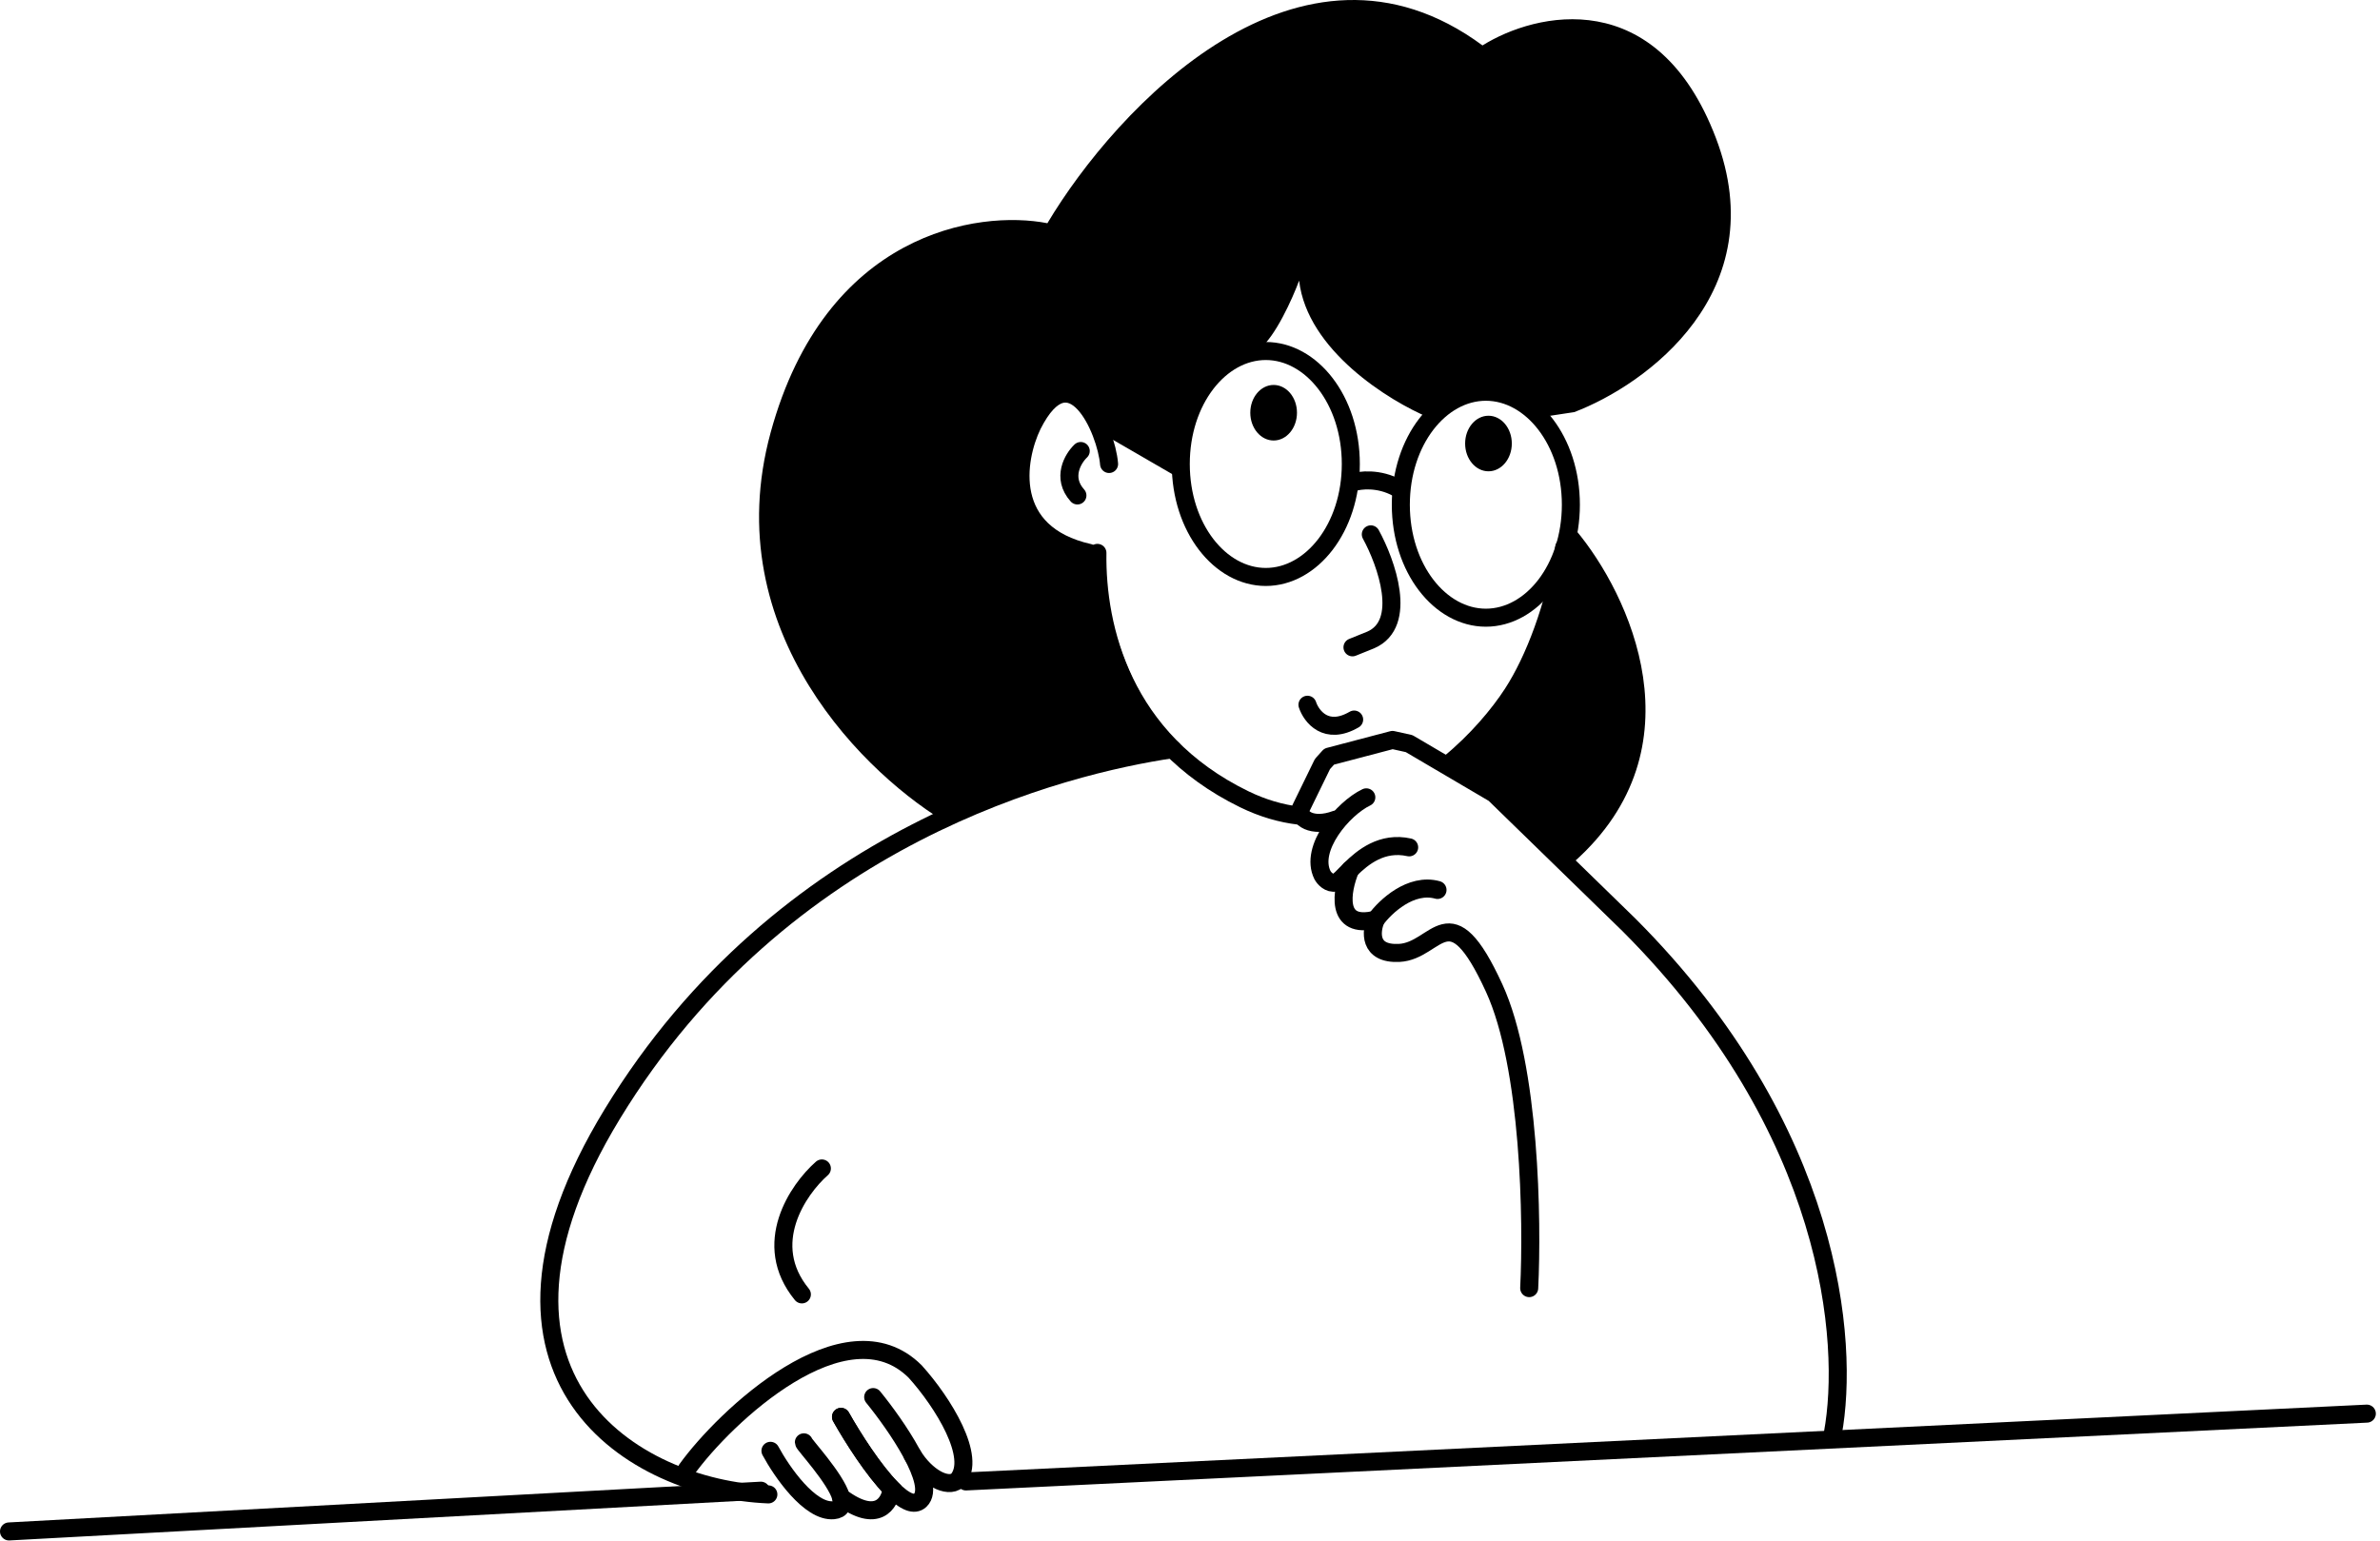 <svg width="264" height="171" viewBox="0 0 264 171" fill="none" xmlns="http://www.w3.org/2000/svg">
<path d="M150.023 53.531C150.825 53.257 152.945 52.997 155.016 54.148" stroke="black" stroke-width="2" stroke-linecap="round"/>
<path d="M141.277 48.872C142.707 48.872 143.866 47.492 143.866 45.79C143.866 44.088 142.707 42.708 141.277 42.708C139.847 42.708 138.688 44.088 138.688 45.79C138.688 47.492 139.847 48.872 141.277 48.872Z" fill="black"/>
<path d="M165.108 52.289C166.538 52.289 167.697 50.909 167.697 49.207C167.697 47.504 166.538 46.124 165.108 46.124C163.678 46.124 162.519 47.504 162.519 49.207C162.519 50.909 163.678 52.289 165.108 52.289Z" fill="black"/>
<path d="M152.057 59.284C153.783 62.435 156.2 69.188 152.057 70.996L150.023 71.818" stroke="black" stroke-width="2" stroke-linecap="round"/>
<path d="M145.03 78.188C145.462 79.489 147.101 81.639 150.208 79.831" stroke="black" stroke-width="2" stroke-linecap="round"/>
<path d="M85.484 47.983C79.419 70.174 96.271 86.27 105.456 91.543C113.741 85.954 125.551 83.119 130.606 82.297C124.318 76.544 122.407 65.996 121.914 61.133C118.586 62.366 109.709 57.641 113.778 47.983C117.032 40.258 120.558 44.216 121.914 47.161L130.976 51.682C130.976 42.312 136.77 39.148 139.667 38.737C141.442 37.422 143.366 33.121 144.105 31.135C144.993 38.86 154.091 44.49 158.529 46.34C164.299 41.244 168.947 44.216 170.55 46.34L174.618 45.723C182.57 42.71 196.846 32.409 190.336 15.313C183.827 -1.782 170.365 1.341 164.447 5.04C144.179 -9.919 123.825 11.957 116.182 24.765C108.476 23.258 91.55 25.792 85.484 47.983Z" fill="black"/>
<path d="M130.791 51.887L121.915 46.75" stroke="black" stroke-width="2" stroke-linecap="round"/>
<path d="M149.838 51.477C149.838 58.563 145.479 64.01 140.407 64.01C135.335 64.01 130.976 58.563 130.976 51.477C130.976 44.389 135.335 38.943 140.407 38.943C145.479 38.943 149.838 44.389 149.838 51.477Z" stroke="black" stroke-width="2"/>
<path d="M174.248 55.997C174.248 63.083 169.889 68.53 164.817 68.53C159.745 68.53 155.386 63.083 155.386 55.997C155.386 48.91 159.745 43.463 164.817 43.463C169.889 43.463 174.248 48.91 174.248 55.997Z" stroke="black" stroke-width="2"/>
<path d="M174.618 95.606C188.821 82.948 180.721 65.881 174.803 58.826C171.549 75.921 164.016 83.277 160.749 84.921L165.927 88.003L174.618 95.606Z" fill="black"/>
<path d="M123.024 51.477C122.716 47.709 118.771 38.737 114.518 47.162C112.668 50.997 111.337 59.202 120.805 61.339" stroke="black" stroke-width="2" stroke-linecap="round"/>
<path d="M119.88 50.038C119.018 50.86 117.735 52.997 119.511 54.969" stroke="black" stroke-width="2" stroke-linecap="round"/>
<path d="M173.508 60.723C172.473 67.298 170.179 73.254 167.775 76.955C166.272 79.269 163.837 82.191 160.732 84.737" stroke="black" stroke-width="2" stroke-linecap="round"/>
<path d="M121.73 61.339C121.607 69.695 124.541 82.091 138.003 88.667C140.074 89.678 142.11 90.258 144.089 90.492" stroke="black" stroke-width="2" stroke-linecap="round"/>
<path d="M159.455 98.735C156.496 97.913 153.661 100.584 152.612 102.022C152.058 103.324 151.799 105.885 155.201 105.721C159.455 105.515 160.749 98.735 165.742 109.625C169.736 118.337 169.995 135.446 169.625 142.911" stroke="black" stroke-width="2" stroke-linecap="round" stroke-linejoin="round"/>
<path d="M149.774 96.475C148.809 98.803 148.026 103.173 152.612 102.022" stroke="black" stroke-width="2" stroke-linecap="round" stroke-linejoin="round"/>
<path d="M151.558 88.461C148.969 89.694 145.215 94.132 146.694 97.091C146.879 97.433 147.434 98.077 148.174 97.913C148.498 97.841 149.026 97.214 149.774 96.474C151.162 95.102 153.307 93.341 156.31 94.009" stroke="black" stroke-width="2" stroke-linecap="round" stroke-linejoin="round"/>
<path d="M203.308 159.016C205.157 148.948 203.355 125.323 180.721 102.639L165.742 88.05L156.31 82.503L154.462 82.092L147.434 83.941L146.694 84.763L144.29 89.694C143.921 90.722 145.511 91.913 148.174 90.927" stroke="black" stroke-width="2" stroke-linecap="round" stroke-linejoin="round"/>
<path d="M130.052 83.119C118.031 84.899 86.827 92.555 67.917 123.597C50.095 152.852 70.251 165.18 85.23 165.796" stroke="black" stroke-width="2" stroke-linecap="round" stroke-linejoin="round"/>
<path d="M1 169.906L84.401 165.385" stroke="black" stroke-width="2" stroke-linecap="round" stroke-linejoin="round"/>
<path d="M107.147 164.358L262.539 156.836" stroke="black" stroke-width="2" stroke-linecap="round"/>
<path d="M93.294 166.112C93.523 166.9 93.354 167.466 92.464 167.551C89.828 167.802 86.698 163.262 85.462 160.961" stroke="black" stroke-width="2" stroke-linecap="round"/>
<path d="M93.288 157.195C94.603 159.53 96.897 163.129 98.909 165.17C98.725 166.739 97.345 169.125 93.294 166.112C92.678 163.986 89.169 160.248 89.169 160.019" stroke="black" stroke-width="2" stroke-linecap="round"/>
<path d="M96.857 154.999C99.374 158.084 103.941 164.696 102.074 166.453C101.743 166.764 101.321 166.794 100.839 166.612C100.264 166.394 99.603 165.875 98.909 165.171C96.898 163.129 94.603 159.53 93.288 157.195" stroke="black" stroke-width="2" stroke-linecap="round"/>
<path d="M76.168 163.041C80.378 157.183 93.836 144.485 101.524 152.174C104.59 155.574 108.412 161.719 106.215 164.229C105.117 165.17 102.739 163.915 101.206 161.405" stroke="black" stroke-width="2" stroke-linecap="round"/>
<path d="M91.166 129.634C88.516 131.963 84.361 138.017 88.947 143.606" stroke="black" stroke-width="2" stroke-linecap="round"/>
</svg>
